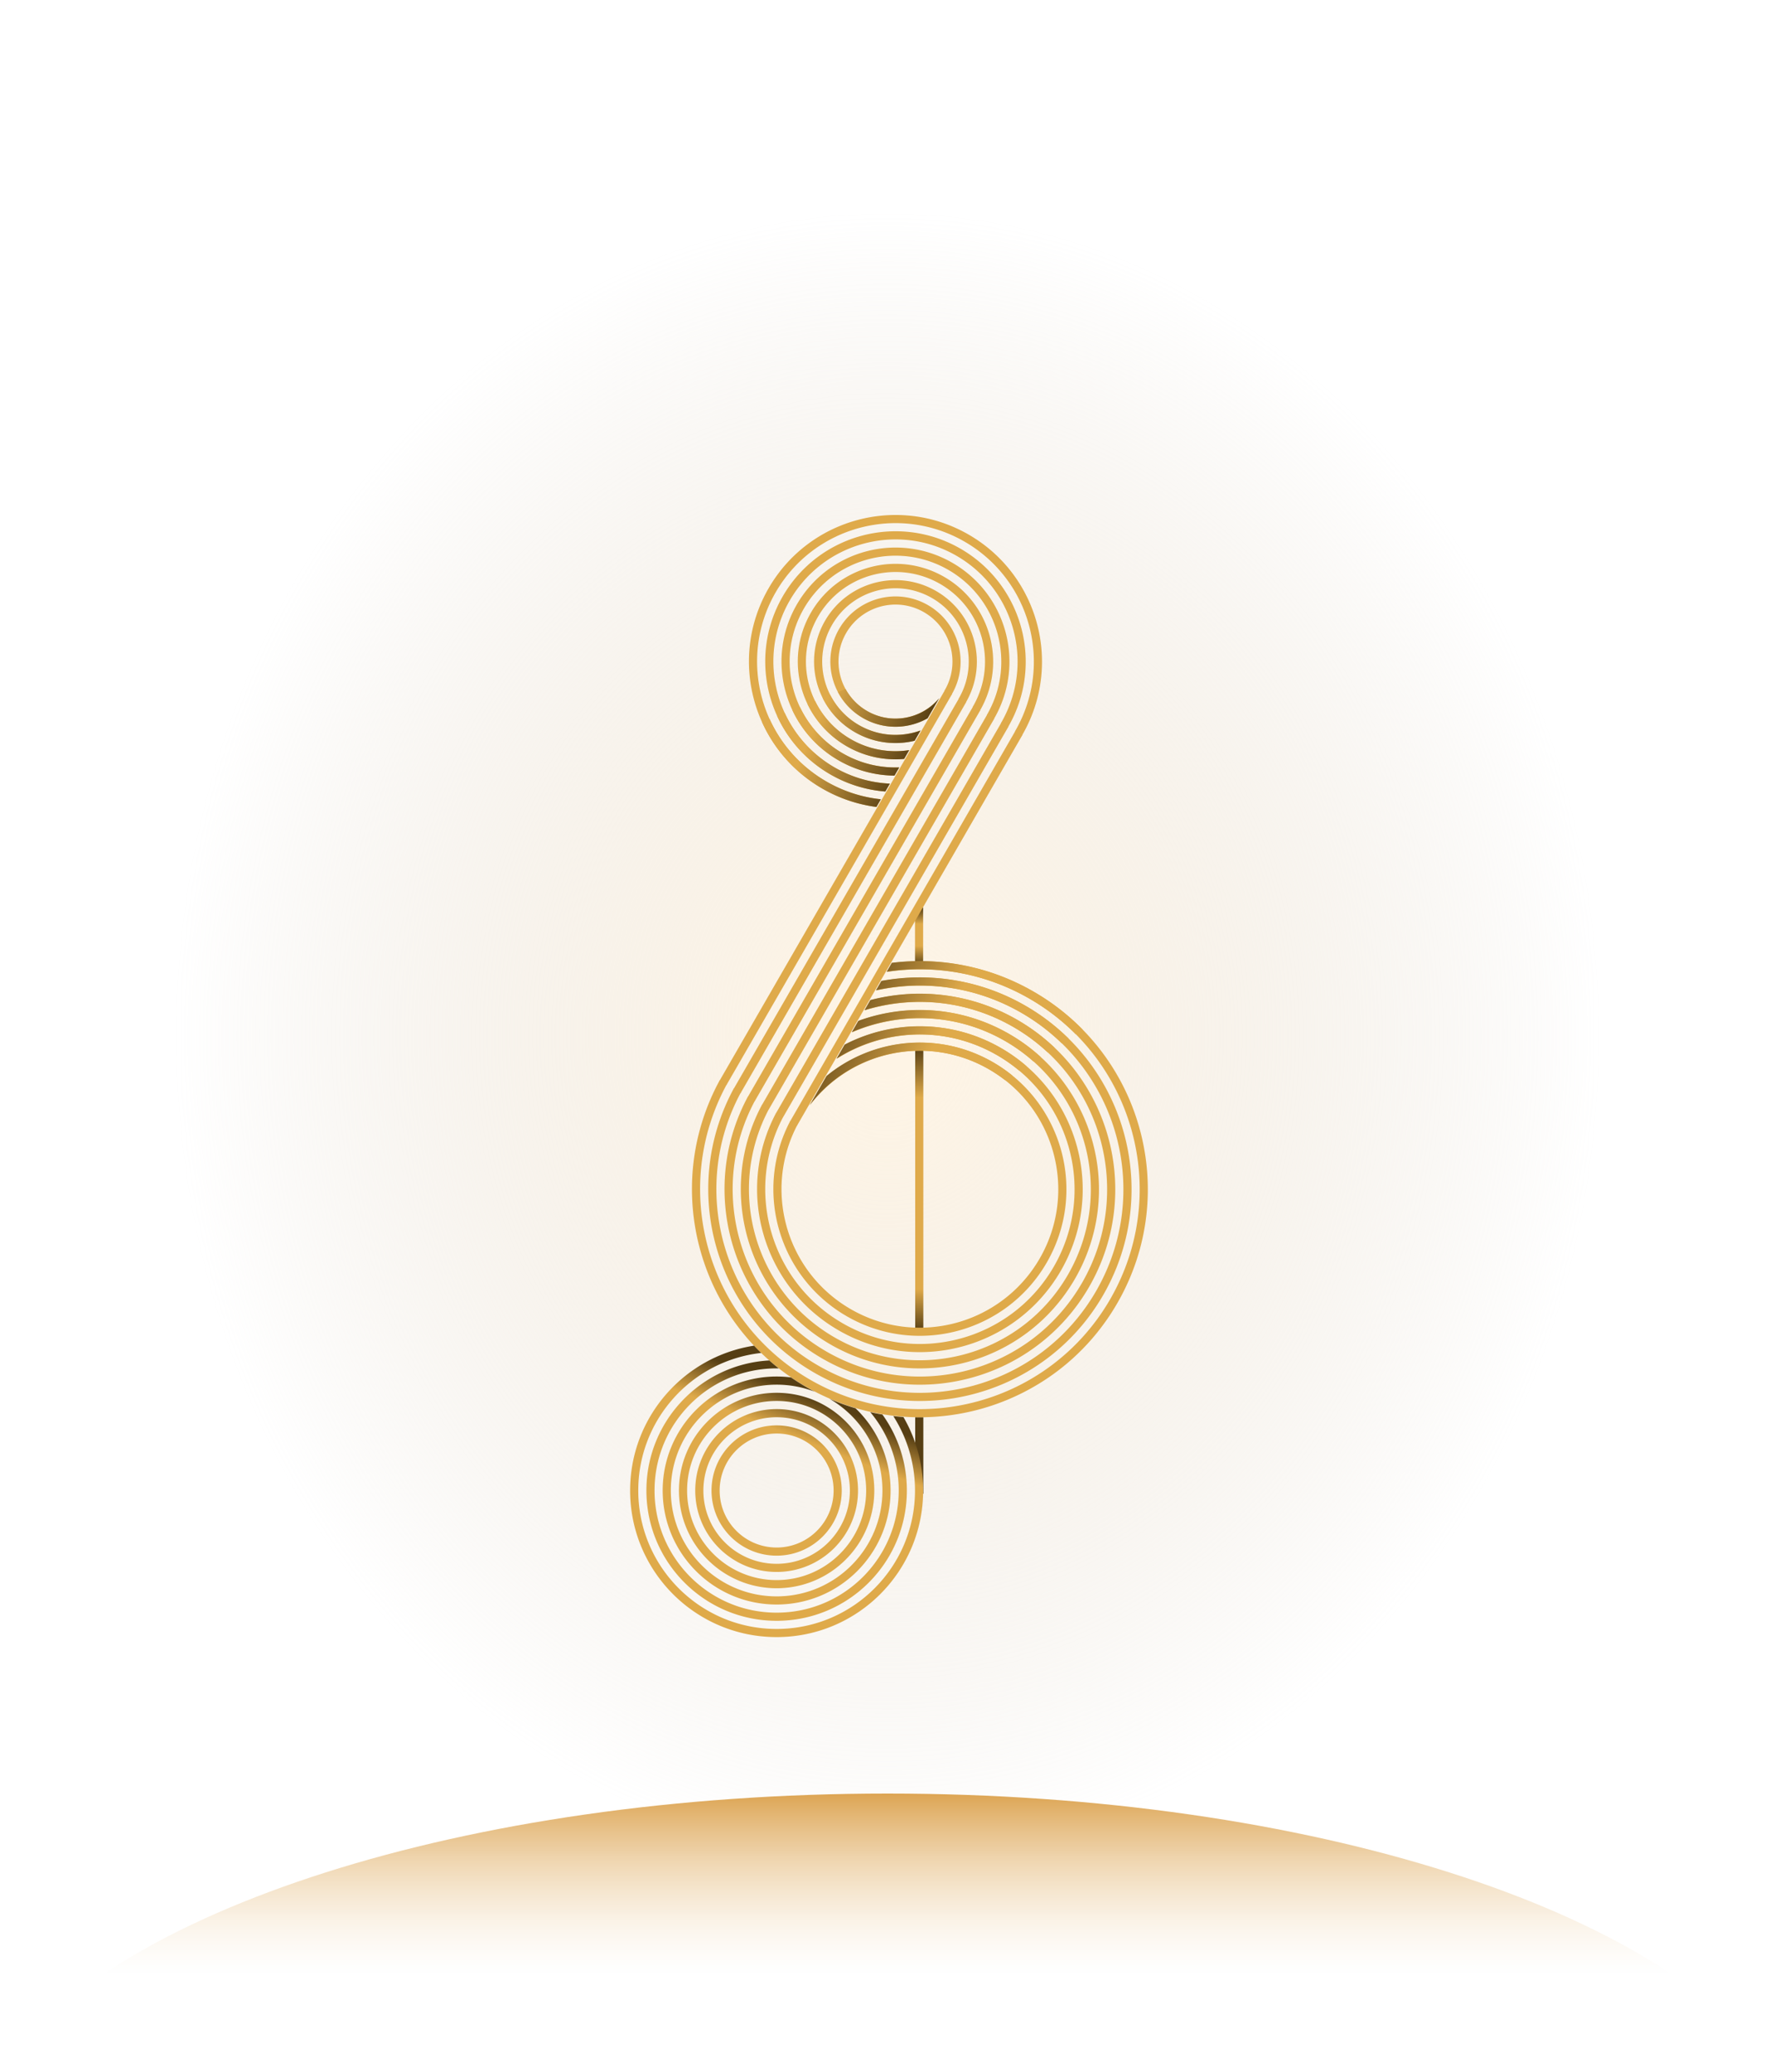 <svg xmlns="http://www.w3.org/2000/svg" xmlns:xlink="http://www.w3.org/1999/xlink" width="600" height="700" fill="none" xmlns:v="https://vecta.io/nano"><path fill="url(#A)" d="M0 0h600v700H0z"/><path fill-rule="evenodd" d="M309.296 326.419v-19.81h2.751v19.81h-2.751z" fill="url(#B)"/><path d="M321.808 234.526l-76.23 132.061-2.383-1.376 76.23-132.061 2.383 1.376zm4.767 2.751l-76.23 132.061-2.382-1.375 76.23-132.061 2.382 1.375zm-71.466 134.812l76.229-132.06-2.382-1.376-76.23 132.061 2.383 1.375zm80.997-129.309l-76.23 132.061-2.383-1.376 76.23-132.061 2.383 1.376zm-71.467 134.812l76.23-132.061-2.383-1.376-76.23 132.061 2.383 1.376zm80.997-129.31l-76.229 132.061-2.383-1.375 76.23-132.061 2.382 1.375z" fill="#dfaa4a"/><g fill-rule="evenodd"><path d="M309.362 504.71v-25.862h2.751v25.862h-2.751z" fill="url(#C)"/><path d="M309.362 449.124V352.83h2.751v96.294h-2.751z" fill="url(#D)"/><path d="M345.583 248.293c13.676-23.687 5.56-53.975-18.126-67.65s-53.975-5.56-67.65 18.127-5.56 53.974 18.127 67.649a49.36 49.36 0 0 0 18.313 6.226l1.497-2.593c-6.31-.668-12.585-2.638-18.435-6.016-22.37-12.915-30.035-41.52-17.119-63.891s41.52-30.035 63.891-17.119 30.035 41.52 17.12 63.891l-.104.177 2.383 1.376.103-.177zm-4.867-2.573l.104-.179c12.156-21.054 4.942-47.977-16.113-60.133s-47.977-4.942-60.132 16.113-4.942 47.977 16.112 60.133c5.883 3.396 12.224 5.281 18.573 5.773l1.537-2.662c-6.392-.289-12.811-2.074-18.734-5.494-19.739-11.396-26.502-36.636-15.106-56.374s36.636-26.502 56.375-15.106 26.501 36.636 15.105 56.375l-.103.178 2.382 1.376zm-4.767-2.753l.103-.177c10.637-18.423 4.325-41.98-14.098-52.616s-41.98-4.324-52.616 14.098-4.325 41.98 14.098 52.617c5.974 3.449 12.488 5.115 18.926 5.165l1.601-2.774c-6.486.236-13.115-1.289-19.151-4.774-17.107-9.877-22.968-31.751-13.092-48.858s31.751-22.968 48.858-13.091 22.968 31.751 13.092 48.857l-.103.178 2.382 1.375zm-4.763-2.75l.103-.178c9.117-15.791 3.707-35.983-12.084-45.1s-35.983-3.706-45.1 12.085-3.706 35.982 12.085 45.099c6.114 3.531 12.889 4.883 19.425 4.297l1.721-2.981a30.14 30.14 0 0 1-19.771-3.698c-14.475-8.358-19.434-26.867-11.077-41.342s26.866-19.434 41.341-11.077 19.435 26.866 11.078 41.341l-.104.178 2.383 1.376zm-4.768-2.752l.104-.177c7.597-13.159 3.088-29.986-10.071-37.583s-29.985-3.089-37.583 10.07-3.089 29.986 10.071 37.583c6.37 3.678 13.599 4.519 20.225 2.915l2.006-3.475c-6.639 2.414-14.259 1.986-20.856-1.823-11.843-6.837-15.901-21.981-9.063-33.824s21.981-15.901 33.825-9.064 15.901 21.982 9.063 33.825l-.103.177 2.382 1.376zm-4.763-2.751l.103-.178c6.078-10.527 2.471-23.988-8.056-30.066s-23.988-2.471-30.066 8.056-2.471 23.989 8.056 30.067c6.997 4.04 15.291 3.801 21.851.095l3.916-6.782c-5.892 7.044-16.165 9.053-24.391 4.304-9.212-5.318-12.368-17.097-7.05-26.308s17.097-12.367 26.308-7.049 12.368 17.096 7.05 26.308l-.104.178 2.383 1.375zm-78.382 130.303c-19.913 36.58-7.116 82.572 29.16 103.516 36.845 21.272 83.96 8.648 105.232-28.197s8.649-83.96-28.197-105.233c-15.086-8.71-31.895-11.737-47.946-9.746l-1.742 3.019c16.099-2.46 33.112.334 48.313 9.11 35.529 20.513 47.703 65.944 27.19 101.474s-65.945 47.703-101.474 27.19c-34.96-20.184-47.307-64.493-28.153-99.756l-2.383-1.377zm4.766 2.752c-18.396 33.947-6.5 76.574 27.144 95.999 34.214 19.753 77.962 8.031 97.716-26.183s8.03-77.963-26.183-97.716c-15.332-8.852-32.577-11.383-48.721-8.402l-1.835 3.178a68.53 68.53 0 0 1 49.18 7.607c32.898 18.993 44.17 61.059 25.176 93.957s-61.06 44.17-93.958 25.176c-32.327-18.664-43.772-59.609-26.135-92.24l-2.384-1.376zm4.769 2.753c-16.877 31.314-5.883 70.576 25.128 88.48 31.582 18.234 71.966 7.413 90.199-24.168s7.413-71.966-24.168-90.2c-15.662-9.042-33.489-10.939-49.705-6.702l-1.976 3.422c16.236-5.007 34.431-3.502 50.305 5.663 30.266 17.474 40.636 56.175 23.162 86.441s-56.175 40.636-86.441 23.162c-29.696-17.145-40.238-54.724-24.12-84.721l-2.384-1.377zm4.766 2.752c-15.36 28.681-5.269 64.578 23.111 80.963 28.95 16.714 65.969 6.795 82.683-22.155s6.795-65.968-22.155-82.682c-16.133-9.315-34.771-10.358-51.005-4.446l-2.218 3.841c16.2-6.999 35.39-6.514 51.848 2.987 27.634 15.955 37.102 51.291 21.147 78.925s-51.29 37.102-78.924 21.147c-27.064-15.625-36.704-49.84-22.103-77.204l-2.384-1.376zm4.77 2.754c-13.842 26.047-4.653 58.578 21.095 73.444 26.318 15.195 59.971 6.177 75.166-20.141s6.177-59.971-20.141-75.166c-16.883-9.747-36.784-9.531-52.895-1.176l-2.745 4.755c15.915-10.138 36.791-11.284 54.264-1.196 25.003 14.435 33.569 46.405 19.134 71.408s-46.405 33.568-71.408 19.133c-24.431-14.105-33.169-44.955-20.086-69.685l-2.384-1.376zm4.766 2.752c-12.324 23.413-4.038 52.58 19.078 65.925 23.686 13.676 53.974 5.56 67.649-18.126s5.56-53.974-18.126-67.65c-18.397-10.621-40.774-8.098-56.259 4.656l-5.696 9.864c14.045-18.462 39.96-24.041 60.579-12.137 22.37 12.916 30.035 41.521 17.119 63.891s-41.52 30.035-63.891 17.12c-21.799-12.586-29.634-40.071-18.068-62.166l-2.385-1.377z" fill="#dfaa4a"/><path d="M254.885 454.675C231.161 458.348 213 478.859 213 503.613c0 27.35 22.172 49.523 49.523 49.523s49.523-22.173 49.523-49.523a49.29 49.29 0 0 0-6.663-24.826c-1.141-.084-2.282-.193-3.422-.329a46.55 46.55 0 0 1 7.333 25.155c0 25.831-20.94 46.771-46.771 46.771s-46.772-20.94-46.772-46.771c0-24.065 18.174-43.885 41.546-46.483a75.38 75.38 0 0 1-2.412-2.455zm5.144 4.987c-23.151 1.293-41.526 20.476-41.526 43.951 0 24.311 19.708 44.02 44.02 44.02s44.02-19.709 44.02-44.02c0-9.585-3.063-18.454-8.264-25.682-1.373-.231-2.743-.5-4.109-.808a41.1 41.1 0 0 1 9.622 26.49c0 22.792-18.477 41.269-41.269 41.269s-41.269-18.477-41.269-41.269 18.477-41.269 41.269-41.269l.725.006c-1.102-.87-2.175-1.767-3.219-2.688zm7.357 5.737c-1.593-.201-3.216-.304-4.863-.304-21.273 0-38.518 17.245-38.518 38.518s17.245 38.517 38.518 38.517 38.518-17.245 38.518-38.517c0-10.919-4.544-20.777-11.843-27.786-2.992-.889-5.954-1.968-8.871-3.241 10.734 6.172 17.962 17.755 17.962 31.027 0 19.753-16.013 35.766-35.766 35.766s-35.767-16.013-35.767-35.766 16.014-35.767 35.767-35.767a35.68 35.68 0 0 1 12.957 2.419c-.982-.512-1.957-1.048-2.925-1.607a77.93 77.93 0 0 1-5.169-3.259zm28.152 38.214c0 18.233-14.781 33.015-33.015 33.015s-33.015-14.782-33.015-33.015 14.781-33.016 33.015-33.016 33.015 14.782 33.015 33.016zm-2.751 0c0 16.714-13.55 30.264-30.264 30.264s-30.264-13.55-30.264-30.264 13.55-30.264 30.264-30.264 30.264 13.549 30.264 30.264zm-2.751 0c0 15.195-12.318 27.512-27.513 27.512s-27.513-12.317-27.513-27.512 12.318-27.513 27.513-27.513 27.513 12.318 27.513 27.513zm-2.752 0c0 13.675-11.086 24.761-24.761 24.761s-24.762-11.086-24.762-24.761 11.086-24.762 24.762-24.762 24.761 11.086 24.761 24.762zm-24.761 22.01c12.156 0 22.01-9.854 22.01-22.01s-9.854-22.01-22.01-22.01-22.01 9.854-22.01 22.01 9.854 22.01 22.01 22.01zm0-2.751c10.636 0 19.259-8.623 19.259-19.259s-8.623-19.259-19.259-19.259-19.259 8.622-19.259 19.259 8.622 19.259 19.259 19.259z" fill="url(#E)"/></g><path d="M342.102 363.329l-2.44 1.576a47.23 47.23 0 0 0-5.394-3.63c-20.622-11.906-46.541-6.324-60.584 12.144l5.698-9.869c15.485-12.755 37.864-15.279 56.261-4.658a49.83 49.83 0 0 1 6.459 4.437z" fill="url(#F)"/><path d="M346.942 360.203l-2.414 1.559a52.5 52.5 0 0 0-7.507-5.251c-17.473-10.089-38.351-8.942-54.267 1.197l2.746-4.755c16.111-8.356 36.013-8.573 52.897 1.175 3.09 1.784 5.942 3.823 8.545 6.075z" fill="url(#F)"/><path d="M351.738 357.105l-2.394 1.546c-2.893-2.574-6.089-4.894-9.574-6.906-16.458-9.502-35.648-9.986-51.849-2.986l2.218-3.842c16.235-5.912 34.874-4.869 51.007 4.446a60.74 60.74 0 0 1 10.592 7.742z" fill="url(#F)"/><path d="M356.506 354.025l-2.38 1.537c-3.456-3.228-7.331-6.116-11.602-8.582-15.875-9.165-34.071-10.671-50.306-5.662l1.976-3.423c16.216-4.237 34.043-2.34 49.705 6.702 4.664 2.693 8.875 5.869 12.607 9.428z" fill="url(#F)"/><path d="M361.249 350.961l-2.37 1.531c-4.003-3.893-8.549-7.358-13.606-10.278-15.483-8.939-32.998-11.174-49.182-7.606l1.835-3.178a71.25 71.25 0 0 1 48.723 8.402c5.449 3.146 10.328 6.901 14.6 11.129z" fill="url(#F)"/><path d="M365.976 347.908a77.08 77.08 0 0 0-16.575-12.842 76.69 76.69 0 0 0-47.947-9.746l-1.743 3.019c16.099-2.46 33.113.333 48.315 9.11a74.36 74.36 0 0 1 15.589 11.984l2.361-1.525z" fill="url(#F)"/><path fill-rule="evenodd" d="M260.143 242.938l-2.562 1.012c4.118 9.125 11.033 17.091 20.364 22.479 5.821 3.36 12.04 5.405 18.314 6.226l1.497-2.594c-6.31-.668-12.586-2.638-18.435-6.015-8.772-5.064-15.282-12.541-19.178-21.108zm23.099-9.12l2.577-1.017c1.637 2.993 4.09 5.588 7.26 7.419 8.226 4.749 18.5 2.74 24.391-4.305l-3.915 6.782c-6.56 3.706-14.854 3.945-21.851-.095-3.731-2.153-6.593-5.235-8.462-8.784zm-20.534 8.108a43.82 43.82 0 0 0 17.991 19.738c5.883 3.396 12.223 5.28 18.572 5.773l1.537-2.662c-6.391-.29-12.81-2.074-18.734-5.494-7.651-4.418-13.353-10.916-16.803-18.367l-2.563 1.012zm5.125-2.024l2.564-1.012c3.003 6.335 7.895 11.855 14.427 15.626 6.035 3.484 12.665 5.01 19.151 4.774l-1.602 2.774c-6.438-.05-12.951-1.717-18.925-5.166a38.34 38.34 0 0 1-15.615-16.996zm5.132-2.026l2.566-1.013c2.553 5.22 6.635 9.763 12.046 12.887a30.13 30.13 0 0 0 19.771 3.698l-1.722 2.982a32.87 32.87 0 0 1-19.425-4.297c-5.971-3.448-10.458-8.479-13.236-14.257zm5.132-2.027l2.57-1.014c2.099 4.105 5.368 7.673 9.659 10.15 6.596 3.809 14.217 4.237 20.856 1.823l-2.007 3.475c-6.625 1.603-13.855.762-20.225-2.915-4.851-2.801-8.526-6.856-10.853-11.519z" fill="url(#G)"/><path d="M600 700H0c36.451-54.218 156.958-94 300-94s263.549 39.782 300 94z" fill="url(#H)"/><defs><radialGradient id="A" cx="0" cy="0" r="1" gradientTransform="translate(300 350) rotate(90) scale(350 300)" xlink:href="#I"><stop offset=".042" stop-color="#fef0da" stop-opacity=".7"/><stop offset=".797" stop-color="#d6cab9" stop-opacity="0"/></radialGradient><linearGradient id="B" x1="310.882" y1="326.588" x2="310.882" y2="306.779" xlink:href="#I"><stop stop-color="#563e13"/><stop offset=".352" stop-color="#dfaa4a"/><stop offset=".727" stop-color="#dfaa4a"/><stop offset="1" stop-color="#563e13"/></linearGradient><linearGradient id="C" x1="310.948" y1="486.001" x2="310.948" y2="477.747" xlink:href="#I"><stop stop-color="#563e13"/></linearGradient><linearGradient id="D" x1="310.948" y1="449.95" x2="310.948" y2="353.655" xlink:href="#I"><stop stop-color="#563e13"/><stop offset=".149" stop-color="#dfaa4a"/><stop offset=".821" stop-color="#dfaa4a"/><stop offset="1" stop-color="#563e13"/></linearGradient><linearGradient id="E" x1="268.545" y1="499.955" x2="278.832" y2="473.864" xlink:href="#I"><stop offset=".479" stop-color="#dfaa4a"/><stop offset="1" stop-color="#563e13"/></linearGradient><linearGradient id="F" x1="317.829" y1="348.981" x2="281.512" y2="330.548" xlink:href="#I"><stop stop-color="#dfaa4a"/><stop offset="1" stop-color="#563e13"/></linearGradient><linearGradient id="G" x1="274.918" y1="246.646" x2="306.838" y2="260.961" xlink:href="#I"><stop stop-color="#dfaa4a"/><stop offset="1" stop-color="#563e13"/></linearGradient><linearGradient id="H" x1="300" y1="606" x2="300" y2="697.5" xlink:href="#I"><stop stop-color="#dca452"/><stop offset=".661" stop-color="#f6e5cc" stop-opacity="0"/></linearGradient><linearGradient id="I" gradientUnits="userSpaceOnUse"/></defs></svg>